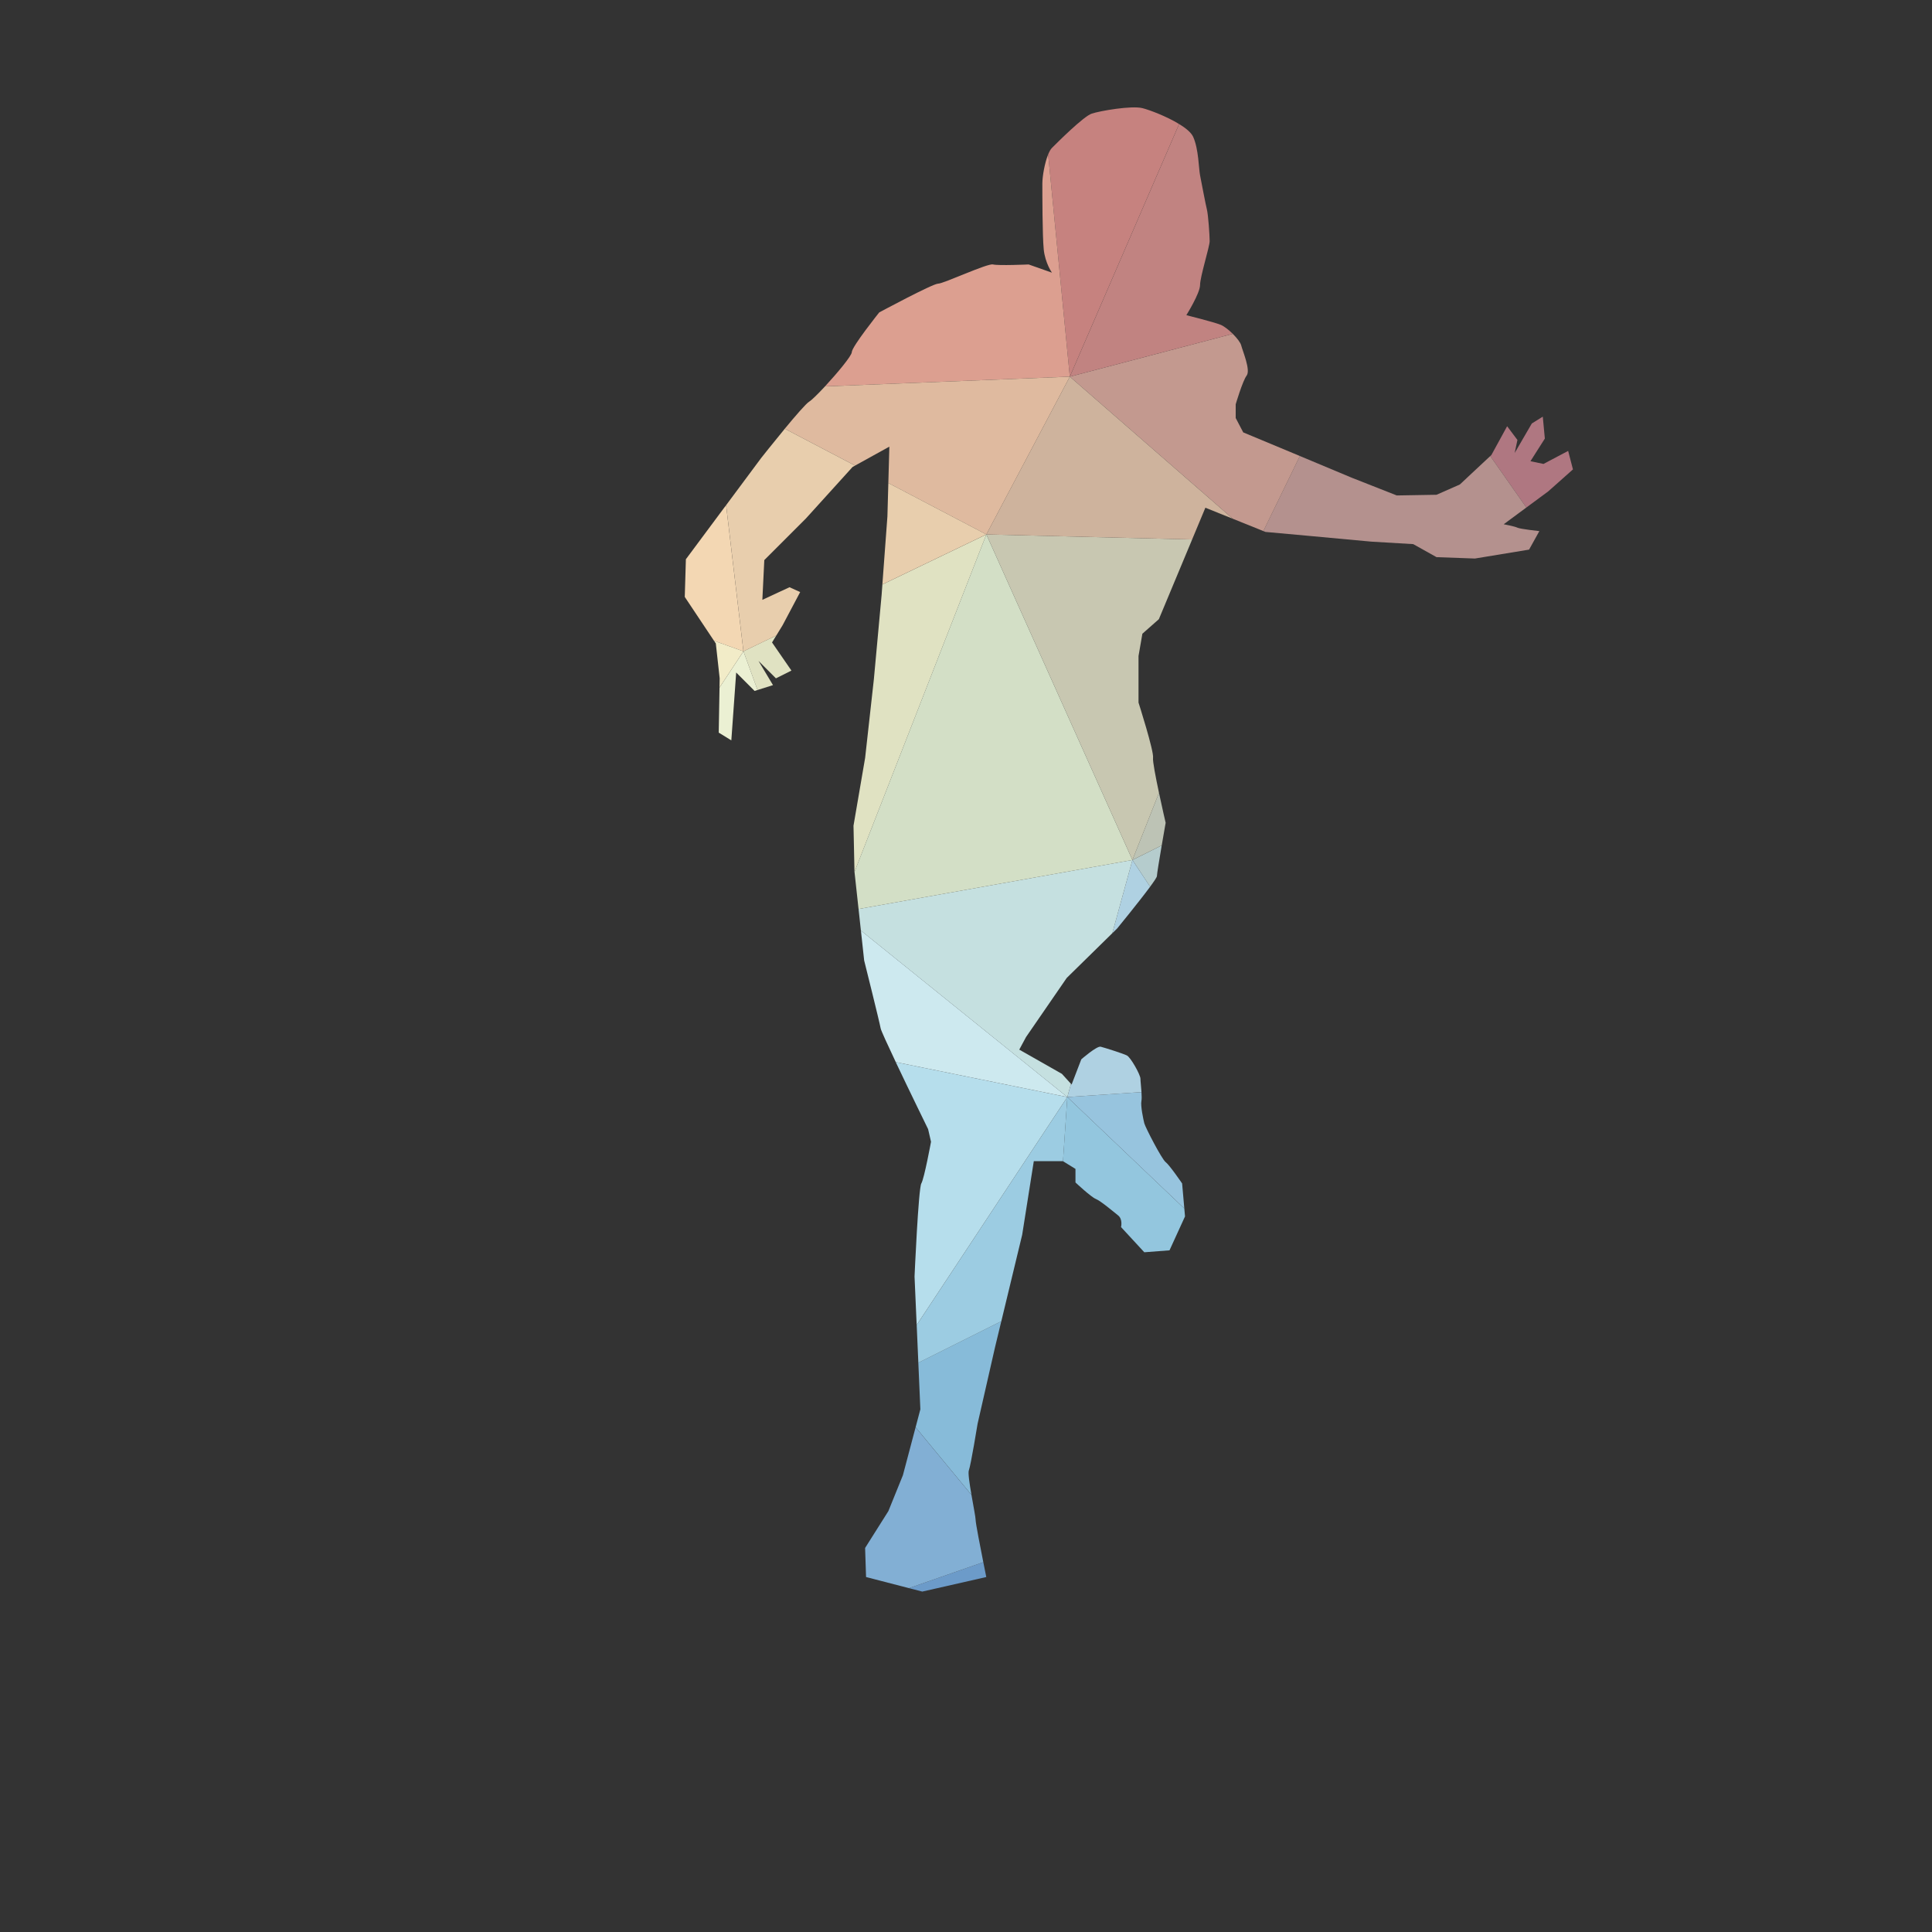 <?xml version="1.0" encoding="UTF-8"?>
<svg version="1.1" viewBox="0 0 666.67 666.67" xml:space="preserve" xmlns="http://www.w3.org/2000/svg"><rect x="0" y="0" width="666.67" height="666.67" fill="#333333" stroke="none"/><defs><clipPath id="a"><path d="m0 500h500v-500h-500z"/></clipPath></defs><g transform="matrix(1.333 0 0 -1.333 0 666.67)"><g clip-path="url(#a)"><path d="m399.55 380.03-3.369 0.709 3.725 5.857-0.533 5.677-2.84-1.771-4.434-7.631 0.709 3.369-2.665 3.549-4.078-7.451-0.288-0.269 9.342-13.325 5.673 4.192 6.39 5.676-1.243 4.791z" fill="#af7781"/><path d="m377.9 374.71-6.034-2.661-10.292-0.176-11.713 4.614-13.374 5.598-9.452-19.433 0.554-0.223 11.042-1.001 16.314-1.509 10.889-0.645 6.032-3.374 9.94-0.356 14.017 2.308 2.66 4.791s-4.967 0.533-5.676 0.885c-0.709 0.357-3.55 0.889-3.55 0.889l5.861 4.33-9.342 13.325z" fill="#b4918e"/><path d="m238.75 88.121 16.565 3.768s-0.336 1.647-0.773 3.846l-19.244-6.72z" fill="#6c9bc9"/><path d="m297.73 270.59c1.046 1.419 1.756 2.479 1.756 2.743 0 0.536 0.644 4.431 1.243 7.946l-7.583-3.774z" fill="#b5cccd"/><path d="m334.61 382.87-12.779 5.323-1.951 3.726v3.55s1.775 6.033 2.841 7.451c1.065 1.422-1.066 6.39-1.422 7.812-0.18 0.72-1.093 1.898-2.18 2.975l-42.174-11.086 42.206-36.791 7.893-3.182 9.452 19.433z" fill="#c3998f"/><path d="m319.12 413.71c-1.053 1.045-2.271 1.996-3.144 2.345-1.771 0.713-8.87 2.484-8.87 2.484s3.549 5.681 3.549 7.812c0 2.128 2.484 9.935 2.484 11.353 0 1.422-0.357 6.746-0.709 8.165-0.357 1.418-1.422 7.098-1.775 8.873-0.356 1.775-0.356 6.742-1.774 9.939-0.497 1.115-1.902 2.273-3.642 3.339l-28.293-65.396z" fill="#c18381"/><path d="m300.73 281.28c0.525 3.072 1.016 5.854 1.016 5.854s-0.88 3.767-1.727 7.755l-6.872-17.383z" fill="#bdc3b5"/><path d="m305.23 468.02c-3.242 1.986-7.644 3.651-9.491 4.112-2.84 0.714-11.004-0.708-13.132-1.418-2.131-0.712-8.873-7.451-10.292-8.873-0.354-0.355-0.687-0.953-0.986-1.689l5.608-57.528z" fill="#c6827f"/><path d="m293.15 277.51 6.872 17.383c-0.848 3.982-1.664 8.183-1.538 9.061 0.251 1.756-3.762 14.303-3.762 14.303v12.047l1.001 5.775 4.266 3.763 8.614 20.635-53.268 1.307z" fill="#c8c7b1"/><path d="m275.17 199.53 3.232-1.99v-3.511s4.015-3.767 5.272-4.27c1.254-0.503 4.517-3.261 5.77-4.263 1.257-1.005 0.755-3.017 0.755-3.017l6.022-6.52 6.524 0.503 4.015 8.779-0.18 2.045-30.29 28.848z" fill="#93c6de"/><path d="m306.58 187.29-0.57 6.487s-3.265 4.773-4.266 5.524c-1.006 0.75-5.272 9.034-5.523 10.04-0.251 1.002-1.002 4.517-0.75 5.77 0.099 0.505 0.078 1.378 0.016 2.306l-19.197-1.279z" fill="#97c4de"/><path d="m287.94 258.55 1.254 1.229s5.597 6.823 8.536 10.81l-4.584 6.915z" fill="#afd1e2"/><path d="m295.49 217.42c-0.091 1.374-0.268 2.867-0.268 3.465 0 1.005-2.51 5.522-3.516 6.025-1.002 0.503-5.77 2.008-6.775 2.259-1.002 0.248-5.021-3.264-5.021-3.264l-2.507-6.525-0.169 0.186-0.941-3.425z" fill="#afd1e2"/><path d="m255.33 361.78 53.268-1.307 3.433 8.225 7.113-2.868-42.206 36.791z" fill="#ceb39d"/><path d="m228.42 348.83-0.201-2.72-2.007-21.833-2.259-20.328-3.012-17.567 0.251-11.796 0.016-0.152 34.129 87.345z" fill="#e0e2c2"/><path d="m196.1 321.51 4.003 1.263-3.762 6.273 4.517-4.517 4.015 2.011-5.02 7.279 1.102 1.804-8.505-4.093z" fill="#e0e2c2"/><path d="m238.25 135.31-1.23-4.651 14.462-17.511c-0.499 2.871-0.931 5.728-0.681 6.351 0.499 1.254 2.259 12.044 2.259 12.044l4.517 19.825 1.627 6.745-21.481-10.741z" fill="#87bbd9"/><path d="m222.25 264.82 0.606-5.579 53.437-43.1 0.941 3.425-2.34 2.576-11.042 6.273 1.755 3.26 10.539 15.308 11.796 11.573 5.206 18.954z" fill="#c5e0e0"/><path d="m255.33 361.78-34.129-87.345 1.046-9.619 70.898 12.69z" fill="#d3dfc6"/><path d="m237.3 157.12 0.427-9.757 21.481 10.741 5.397 22.371 3.012 19.072h7.532l0.027-0.018 1.12 16.604z" fill="#9ccce2"/><path d="m231.88 225.18c3.599-7.598 8.375-17.349 8.375-17.349l0.754-3.265s-1.756-9.534-2.51-10.791c-0.754-1.253-1.756-24.091-1.756-24.091l0.55-12.561 38.996 59.013z" fill="#b6deec"/><path d="m271.33 460.15c-0.9-2.212-1.501-5.673-1.501-7.537 0-2.484 0-13.489 0.356-17.038 0.357-3.55 2.131-6.033 2.131-6.033l-6.037 2.127s-7.807-0.353-9.225 0c-1.422 0.356-12.78-4.968-14.198-4.968-1.419 0-15.259-7.451-15.259-7.451s-7.099-8.874-7.099-10.295c0-0.906-3.757-5.422-6.938-8.851l63.378 2.518z" fill="#dc9f90"/><path d="m276.94 402.62-63.378-2.518c-1.805-1.944-3.424-3.539-4.067-3.925-0.833-0.498-3.622-3.738-6.347-7.034l18.197-9.541 8.877 4.906-0.263-9.424 25.373-13.305z" fill="#dfba9f"/><path d="m222.86 259.24 0.841-7.74s4.015-16.059 4.267-17.567c0.093-0.557 1.804-4.281 3.92-8.749l44.409-9.044z" fill="#cde9ef"/><path d="m233.73 118.24-3.763-9.29-6.022-9.537 0.247-7.526 11.106-2.874 19.244 6.72c-0.817 4.108-1.988 10.142-1.988 10.958 0 0.632-0.571 3.548-1.075 6.451l-14.462 17.511z" fill="#82afd4"/><path d="m229.96 375.09-0.24-8.646-1.304-17.608 26.917 12.949z" fill="#e8cead"/><path d="m197.08 381.62-9.113-12.26 4.487-37.837 8.505 4.093 1.659 2.713 4.518 8.532-2.762 1.254-7.027-3.265 0.503 10.292 10.79 10.791 12.048 13.301 0.661 0.365-18.197 9.541c-3.077-3.724-6.072-7.52-6.072-7.52" fill="#e8cead"/><path d="m186.26 322.14-0.205-11.663 3.26-2.007 1.257 17.566 4.765-4.768 0.765 0.241-3.65 10.02z" fill="#ebf0d3"/><path d="m187.96 369.36-10.408-14.001v-3e-3l-0.289-9.752 7.574-11.359 7.61-2.722z" fill="#f3d7b3"/><path d="m184.84 334.25 0.459-0.688 1.001-9.035-0.042-2.388 6.192 9.389z" fill="#f2ecc8"/></g></g></svg>
